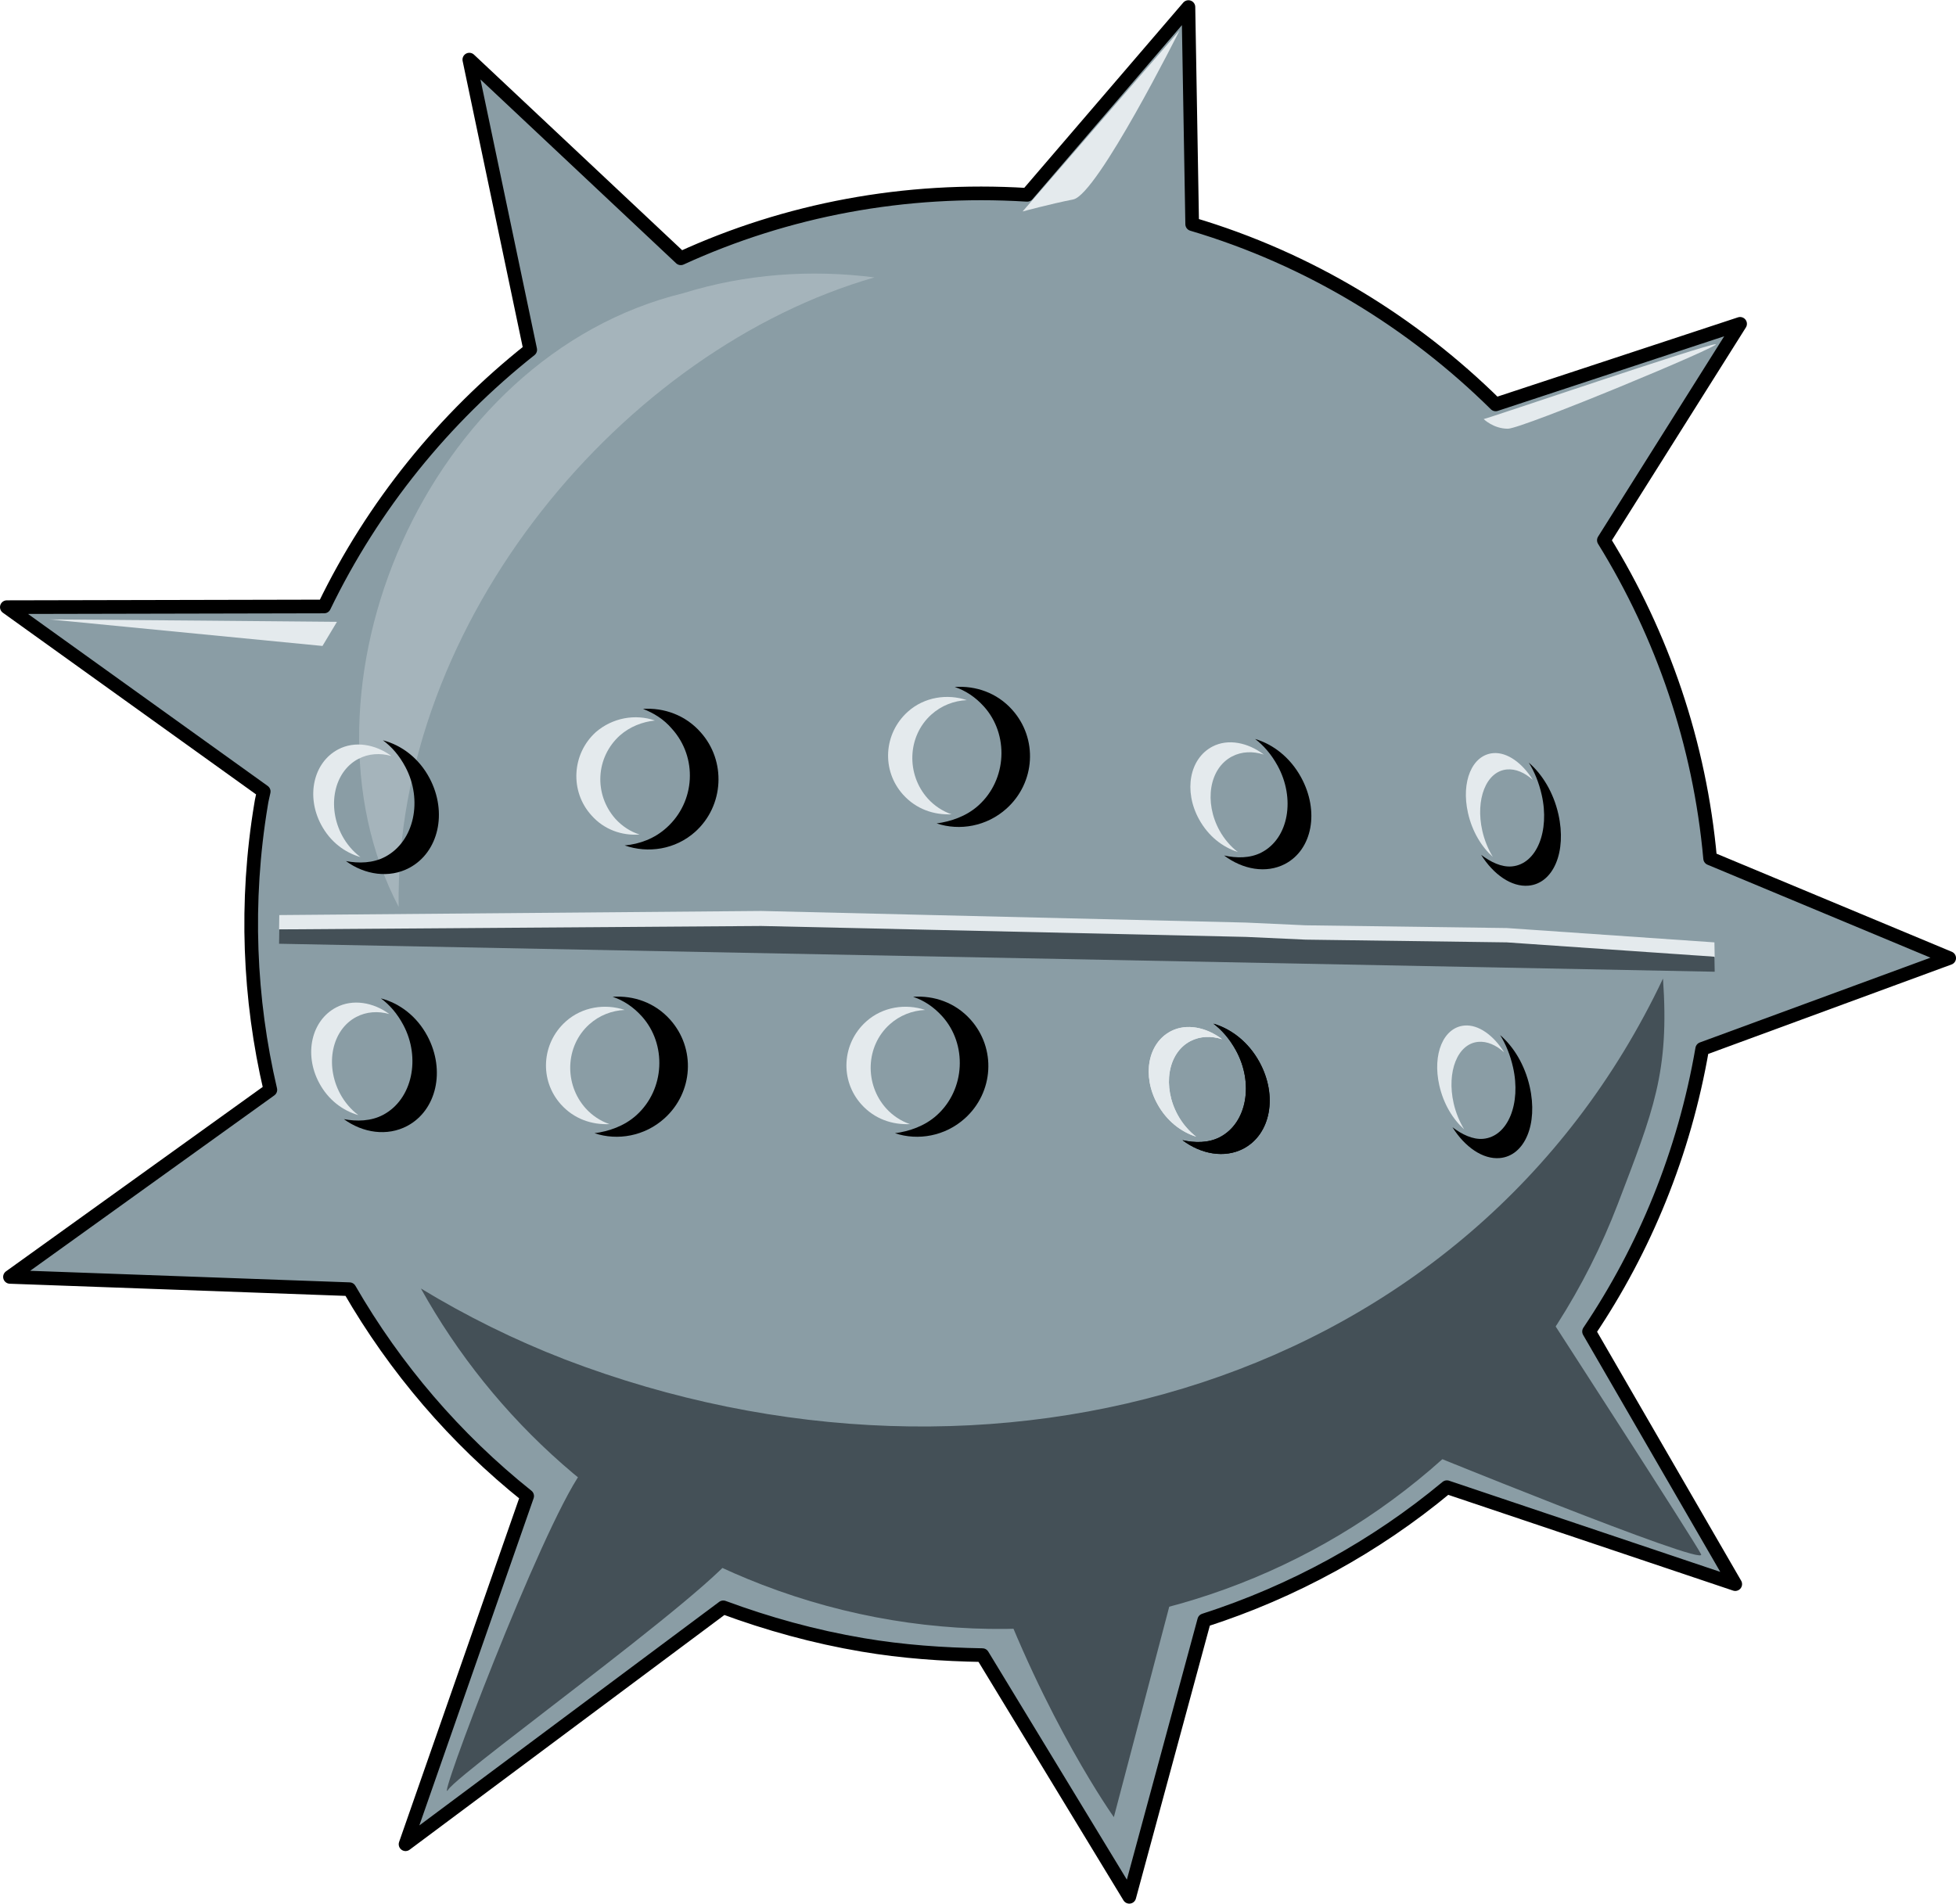 <?xml version="1.0" encoding="UTF-8" standalone="no"?>
<!-- Created with Inkscape (http://www.inkscape.org/) -->
<svg
    xmlns:inkscape="http://www.inkscape.org/namespaces/inkscape"
    xmlns:rdf="http://www.w3.org/1999/02/22-rdf-syntax-ns#"
    xmlns="http://www.w3.org/2000/svg"
    xmlns:cc="http://creativecommons.org/ns#"
    xmlns:dc="http://purl.org/dc/elements/1.1/"
    xmlns:sodipodi="http://sodipodi.sourceforge.net/DTD/sodipodi-0.dtd"
    xmlns:svg="http://www.w3.org/2000/svg"
    xmlns:ns1="http://sozi.baierouge.fr"
    xmlns:xlink="http://www.w3.org/1999/xlink"
    id="svg3353"
    sodipodi:docname="sea_mine.svg"
    inkscape:export-filename="/home/roger/mis-dibujos/open/sea_mine.png"
    viewBox="0 0 286.45 278.87"
    sodipodi:version="0.32"
    inkscape:export-xdpi="90"
    version="1.0"
    inkscape:output_extension="org.inkscape.output.svg.inkscape"
    inkscape:export-ydpi="90"
    inkscape:version="0.46"
  >
  <sodipodi:namedview
      id="base"
      bordercolor="#666666"
      inkscape:pageshadow="2"
      inkscape:guide-bbox="true"
      pagecolor="#ffffff"
      inkscape:window-height="944"
      inkscape:zoom="0.5"
      inkscape:window-x="0"
      showgrid="false"
      borderopacity="1.0"
      inkscape:current-layer="g6770"
      inkscape:cx="59.288094"
      inkscape:cy="70.070044"
      showguides="true"
      inkscape:window-y="0"
      inkscape:window-width="1272"
      inkscape:pageopacity="0.0"
      inkscape:document-units="px"
  />
  <g
      id="layer1"
      inkscape:label="Capa 1"
      inkscape:groupmode="layer"
      transform="translate(-26.099 -55.866)"
    >
    <g
        id="g6770"
        transform="translate(-242.12 -1231.2)"
      >
      <path
          id="path6661"
          sodipodi:nodetypes="cccccccccsccccccscccccccccccccc"
          style="stroke-linejoin:round;stroke:#000000;stroke-width:2;fill:#8a9da5"
          d="m442.26 1288.1l-23.6 27.5h-0.08c-17.86-1.1-35.17 2.2-50.66 9.3l-30.97-29.1 8.92 42.5c-12.61 10-23.02 22.8-30.18 37.6l-46.47 0.1 37.62 27c-0.12 0.6-0.29 1.2-0.39 1.9-2.38 14.3-1.75 28.5 1.36 41.8l-38.13 27.4 49.72 1.8c6.69 11.6 15.5 21.9 26.02 30.3l-17.81 51 46.53-34.7c6.49 2.4 13.3 4.3 20.41 5.5 5.88 1 11.76 1.4 17.54 1.5l21.51 35.4 10.97-40.5c13.04-4.2 25.08-10.8 35.54-19.5l42.23 14.2-21.41-37c8.14-12.1 13.93-26.1 16.57-41.4l36.17-13.3-35.01-14.6c-1.51-16.8-6.97-32.7-15.56-46.6l19.95-31.7-35.8 11.8c-12.16-12-27.26-21.3-44.44-26.4l-0.55-31.8z"
      />
      <path
          id="path6673"
          sodipodi:nodetypes="cscssc"
          style="fill:#445057"
          d="m511.76 1430.4c-28.18 59.5-98.33 79.7-160.79 55.8-7.49-2.9-14.52-6.4-21.11-10.4 10.67 19.2 27.89 34.9 50 43.4 49.99 19.2 106.12-5.8 125.29-55.8 5.23-13.7 7.56-19.3 6.61-33z"
      />
      <path
          id="path6678"
          style="opacity:.309;fill:#e4eaed"
          d="m368.32 1330c-37.77 9.2-58.27 58.2-41.72 89.9-0.6-42.1 33.11-81.7 69.68-92.2-9.34-1.2-18.95-0.5-27.96 2.3z"
      />
      <path
          id="path6725"
          style="fill:#000000"
          d="m362.38 1390.9c1.56 0.6 3.04 1.5 4.23 2.9 3.8 4.2 3.46 10.7-0.77 14.5-1.76 1.6-3.94 2.4-6.14 2.6 3.44 1.2 7.43 0.6 10.33-2 4.23-3.8 4.57-10.4 0.77-14.6-2.21-2.5-5.36-3.6-8.42-3.4z"
      />
      <g
          id="g3490"
          transform="matrix(1.768 -1.591 1.591 1.768 -2577.4 -478.98)"
        >
        <path
            id="path6737"
            style="fill:#000000"
            d="m379.63 1423.1c0.34 0.6 0.53 1.3 0.53 2.1 0 2.3-1.94 4.3-4.33 4.3-1 0-1.92-0.4-2.65-0.9 0.74 1.3 2.17 2.2 3.81 2.2 2.39 0 4.33-1.9 4.33-4.3 0-1.4-0.67-2.6-1.69-3.4z"
        />
        <path
            id="path3472"
            style="fill:#e4eaed"
            d="m374.24 1428.8c-0.28-0.5-0.44-1.1-0.44-1.7 0-2 1.62-3.7 3.62-3.7 0.84 0 1.61 0.3 2.22 0.8-0.62-1.1-1.81-1.9-3.18-1.9-2.01 0-3.63 1.6-3.63 3.6 0 1.2 0.56 2.2 1.41 2.9z"
        />
      </g
      >
      <path
          id="path3474"
          style="fill:#e4eaed"
          d="m361.89 1409.3c-1.32-0.4-2.55-1.2-3.55-2.3-3.18-3.6-2.89-9 0.65-12.2 1.47-1.3 3.3-2 5.14-2.2-2.88-1-6.22-0.4-8.65 1.7-3.54 3.2-3.83 8.7-0.64 12.2 1.85 2.1 4.48 3 7.05 2.8z"
      />
      <path
          id="path3468"
          sodipodi:nodetypes="ccccccccc"
          style="fill:#e4eaed"
          d="m309.12 1421.1l-0.03 2.1 210.24 4.1-0.04-2.2-30.41-2.1-29.46-0.4-8.72-0.4-71-1.7-70.58 0.6z"
      />
      <g
          id="g3494"
          transform="matrix(1.768 -1.591 1.591 1.768 -2533.4 -478.98)"
        >
        <path
            id="path3496"
            style="fill:#000000"
            d="m379.63 1423.1c0.34 0.6 0.53 1.3 0.53 2.1 0 2.3-1.94 4.3-4.33 4.3-1 0-1.92-0.4-2.65-0.9 0.74 1.3 2.17 2.2 3.81 2.2 2.39 0 4.33-1.9 4.33-4.3 0-1.4-0.67-2.6-1.69-3.4z"
        />
        <path
            id="path3498"
            style="fill:#e4eaed"
            d="m374.24 1428.8c-0.28-0.5-0.44-1.1-0.44-1.7 0-2 1.62-3.7 3.62-3.7 0.84 0 1.61 0.3 2.22 0.8-0.62-1.1-1.81-1.9-3.18-1.9-2.01 0-3.63 1.6-3.63 3.6 0 1.2 0.56 2.2 1.41 2.9z"
        />
      </g
      >
      <g
          id="g3500"
          transform="matrix(1.791 -.952 1.116 2.1 -1944.1 -1193.8)"
        >
        <path
            id="path3502"
            style="fill:#000000"
            d="m379.63 1423.1c0.34 0.6 0.53 1.3 0.53 2.1 0 2.3-1.94 4.3-4.33 4.3-1 0-1.92-0.4-2.65-0.9 0.74 1.3 2.17 2.2 3.81 2.2 2.39 0 4.33-1.9 4.33-4.3 0-1.4-0.67-2.6-1.69-3.4z"
        />
        <path
            id="path3504"
            style="fill:#e4eaed"
            d="m374.24 1428.8c-0.28-0.5-0.44-1.1-0.44-1.7 0-2 1.62-3.7 3.62-3.7 0.84 0 1.61 0.3 2.22 0.8-0.62-1.1-1.81-1.9-3.18-1.9-2.01 0-3.63 1.6-3.63 3.6 0 1.2 0.56 2.2 1.41 2.9z"
        />
      </g
      >
      <g
          id="g3506"
          transform="matrix(1.791 -.952 1.116 2.1 -1943.8 -1231.6)"
        >
        <path
            id="path3508"
            style="fill:#000000"
            d="m379.63 1423.1c0.34 0.6 0.53 1.3 0.53 2.1 0 2.3-1.94 4.3-4.33 4.3-1 0-1.92-0.4-2.65-0.9 0.74 1.3 2.17 2.2 3.81 2.2 2.39 0 4.33-1.9 4.33-4.3 0-1.4-0.67-2.6-1.69-3.4z"
        />
        <path
            id="path3510"
            style="fill:#e4eaed"
            d="m374.24 1428.8c-0.28-0.5-0.44-1.1-0.44-1.7 0-2 1.62-3.7 3.62-3.7 0.84 0 1.61 0.3 2.22 0.8-0.62-1.1-1.81-1.9-3.18-1.9-2.01 0-3.63 1.6-3.63 3.6 0 1.2 0.56 2.2 1.41 2.9z"
        />
      </g
      >
      <g
          id="g3512"
          transform="matrix(1.768 -1.591 1.591 1.768 -2527.3 -524.36)"
        >
        <path
            id="path3514"
            style="fill:#000000"
            d="m379.63 1423.1c0.34 0.6 0.53 1.3 0.53 2.1 0 2.3-1.94 4.3-4.33 4.3-1 0-1.92-0.4-2.65-0.9 0.74 1.3 2.17 2.2 3.81 2.2 2.39 0 4.33-1.9 4.33-4.3 0-1.4-0.67-2.6-1.69-3.4z"
        />
        <path
            id="path3516"
            style="fill:#e4eaed"
            d="m374.24 1428.8c-0.28-0.5-0.44-1.1-0.44-1.7 0-2 1.62-3.7 3.62-3.7 0.84 0 1.61 0.3 2.22 0.8-0.62-1.1-1.81-1.9-3.18-1.9-2.01 0-3.63 1.6-3.63 3.6 0 1.2 0.56 2.2 1.41 2.9z"
        />
      </g
      >
      <g
          id="g3518"
          transform="matrix(1.678 -.873 1.143 2.079 -1817.7 -1190.2)"
        >
        <path
            id="path3520"
            style="fill:#000000"
            d="m379.63 1423.1c0.34 0.6 0.53 1.3 0.53 2.1 0 2.3-1.94 4.3-4.33 4.3-1 0-1.92-0.4-2.65-0.9 0.74 1.3 2.17 2.2 3.81 2.2 2.39 0 4.33-1.9 4.33-4.3 0-1.4-0.67-2.6-1.69-3.4z"
        />
        <path
            id="path3522"
            style="fill:#e4eaed"
            d="m374.24 1428.8c-0.28-0.5-0.44-1.1-0.44-1.7 0-2 1.62-3.7 3.62-3.7 0.84 0 1.61 0.3 2.22 0.8-0.62-1.1-1.81-1.9-3.18-1.9-2.01 0-3.63 1.6-3.63 3.6 0 1.2 0.56 2.2 1.41 2.9z"
        />
      </g
      >
      <g
          id="g3524"
          transform="matrix(1.678 -.873 1.143 2.079 -1817.7 -1190.2)"
        >
        <path
            id="path3526"
            style="fill:#000000"
            d="m379.63 1423.1c0.34 0.6 0.53 1.3 0.53 2.1 0 2.3-1.94 4.3-4.33 4.3-1 0-1.92-0.4-2.65-0.9 0.74 1.3 2.17 2.2 3.81 2.2 2.39 0 4.33-1.9 4.33-4.3 0-1.4-0.67-2.6-1.69-3.4z"
        />
        <path
            id="path3528"
            style="fill:#e4eaed"
            d="m374.24 1428.8c-0.28-0.5-0.44-1.1-0.44-1.7 0-2 1.62-3.7 3.62-3.7 0.84 0 1.61 0.3 2.22 0.8-0.62-1.1-1.81-1.9-3.18-1.9-2.01 0-3.63 1.6-3.63 3.6 0 1.2 0.56 2.2 1.41 2.9z"
        />
      </g
      >
      <g
          id="g3530"
          transform="matrix(1.678 -.873 1.143 2.079 -1811.6 -1231.9)"
        >
        <path
            id="path3532"
            style="fill:#000000"
            d="m379.63 1423.1c0.34 0.6 0.53 1.3 0.53 2.1 0 2.3-1.94 4.3-4.33 4.3-1 0-1.92-0.4-2.65-0.9 0.74 1.3 2.17 2.2 3.81 2.2 2.39 0 4.33-1.9 4.33-4.3 0-1.4-0.67-2.6-1.69-3.4z"
        />
        <path
            id="path3534"
            style="fill:#e4eaed"
            d="m374.24 1428.8c-0.28-0.5-0.44-1.1-0.44-1.7 0-2 1.62-3.7 3.62-3.7 0.84 0 1.61 0.3 2.22 0.8-0.62-1.1-1.81-1.9-3.18-1.9-2.01 0-3.63 1.6-3.63 3.6 0 1.2 0.56 2.2 1.41 2.9z"
        />
      </g
      >
      <g
          id="g3542"
          transform="matrix(1.523 -.139 .517 2.292 -826.01 -1770.3)"
        >
        <path
            id="path3544"
            style="fill:#000000"
            d="m379.63 1423.1c0.34 0.6 0.53 1.3 0.53 2.1 0 2.3-1.94 4.3-4.33 4.3-1 0-1.92-0.4-2.65-0.9 0.74 1.3 2.17 2.2 3.81 2.2 2.39 0 4.33-1.9 4.33-4.3 0-1.4-0.67-2.6-1.69-3.4z"
        />
        <path
            id="path3546"
            style="fill:#e4eaed"
            d="m374.24 1428.8c-0.28-0.5-0.44-1.1-0.44-1.7 0-2 1.62-3.7 3.62-3.7 0.84 0 1.61 0.3 2.22 0.8-0.62-1.1-1.81-1.9-3.18-1.9-2.01 0-3.63 1.6-3.63 3.6 0 1.2 0.56 2.2 1.41 2.9z"
        />
      </g
      >
      <g
          id="g3548"
          transform="matrix(1.523 -.139 .517 2.292 -821.81 -1810.2)"
        >
        <path
            id="path3550"
            style="fill:#000000"
            d="m379.63 1423.1c0.34 0.6 0.53 1.3 0.53 2.1 0 2.3-1.94 4.3-4.33 4.3-1 0-1.92-0.4-2.65-0.9 0.74 1.3 2.17 2.2 3.81 2.2 2.39 0 4.33-1.9 4.33-4.3 0-1.4-0.67-2.6-1.69-3.4z"
        />
        <path
            id="path3552"
            style="fill:#e4eaed"
            d="m374.24 1428.8c-0.28-0.5-0.44-1.1-0.44-1.7 0-2 1.62-3.7 3.62-3.7 0.84 0 1.61 0.3 2.22 0.8-0.62-1.1-1.81-1.9-3.18-1.9-2.01 0-3.63 1.6-3.63 3.6 0 1.2 0.56 2.2 1.41 2.9z"
        />
      </g
      >
      <path
          id="path5580"
          style="fill:#445057"
          transform="translate(339.84 1356.8)"
          d="m13.5 145.93c-6 8.5-21.5 49.5-19.5 46.5s45.5-34 42.5-36-21.5-10-23-10.5z"
      />
      <path
          id="path5582"
          style="fill:#445057"
          transform="translate(339.84 1356.8)"
          d="m73.5 160.43c8 22 18 36 18 36l10-38-25.5 2"
      />
      <path
          id="path5584"
          style="fill:#445057"
          transform="translate(339.84 1356.8)"
          d="m134.5 141.93s44 18 43 16-23-36-23-36l-20 20z"
      />
      <path
          id="path5586"
          style="fill:#e4eaed"
          transform="translate(339.84 1356.8)"
          d="m78.135-38.758s3.889-1.06 7.425-1.767c3.535-0.707 15.56-24.749 15.56-24.749l-22.985 26.516z"
      />
      <path
          id="path5588"
          style="fill:#e4eaed"
          transform="translate(339.84 1356.8)"
          d="m145.66-8.352s1.42 1.414 3.54 1.414 31.82-12.374 30.41-12.374c-1.42 0-33.59 10.96-33.95 10.96z"
      />
      <path
          id="path5590"
          style="fill:#e4eaed"
          transform="translate(339.84 1356.8)"
          d="m-64.347 20.993c2.829 0 42.073 0.354 42.073 0.354l-2.121 3.535-39.952-3.889z"
      />
      <path
          id="path5592"
          sodipodi:nodetypes="ccccccccc"
          style="fill:#445057"
          d="m309.12 1423.2l-0.03 2.1 210.24 4.1-0.04-2.2-30.41-2.1-29.46-0.4-8.72-0.4-71-1.6-70.58 0.5z"
      />
    </g
    >
  </g
  >
</svg
>
